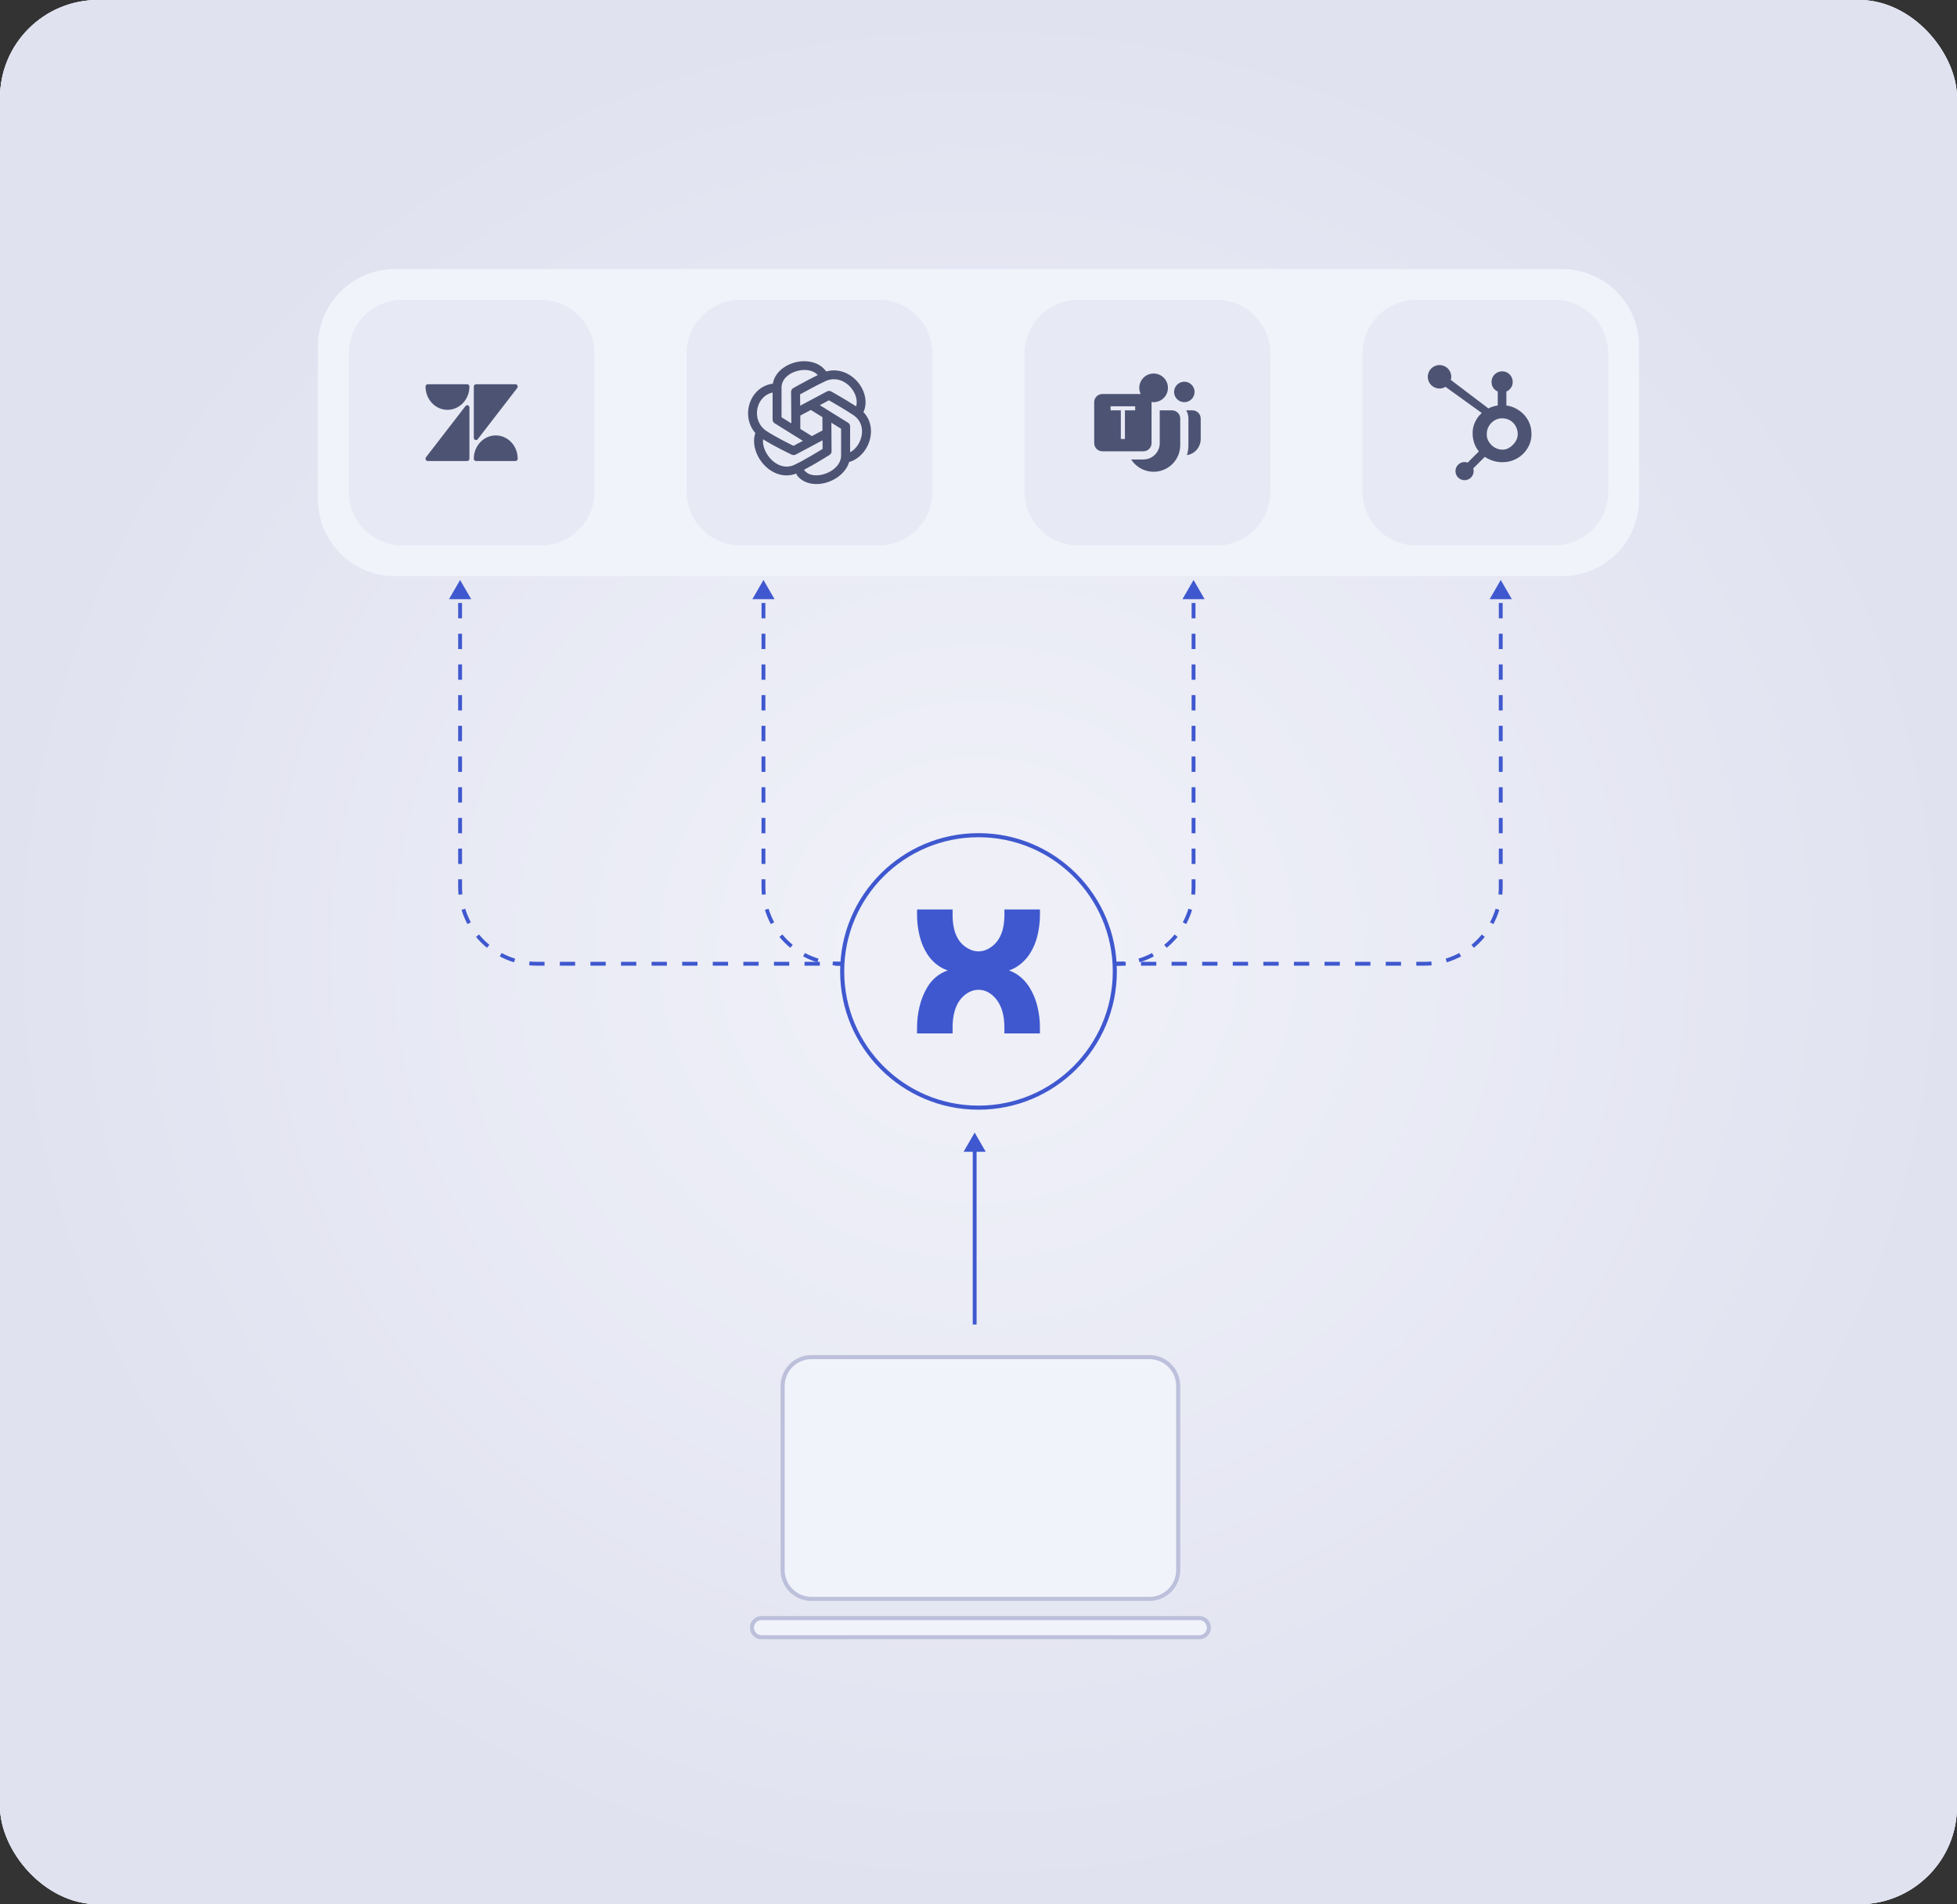 <svg width="480" height="467" viewBox="0 0 480 467" fill="none" xmlns="http://www.w3.org/2000/svg">
<rect x="0" y="0" width="480" height="467" fill="#333333" stroke="none"/>
<rect width="480" height="467" rx="24" fill="url(#paint0_radial_3739_39541)"/>
<rect width="480" height="467" rx="24" fill="#F5F5FA"/>
<rect width="480" height="467" rx="24" fill="url(#paint1_radial_3739_39541)"/>
<g clip-path="url(#clip0_3739_39541)">
<path d="M281.913 332.824H199.029C195.128 332.824 191.965 335.984 191.965 339.883V385.059C191.965 388.958 195.128 392.118 199.029 392.118H281.913C285.814 392.118 288.977 388.958 288.977 385.059V339.883C288.977 335.984 285.814 332.824 281.913 332.824Z" fill="#F1F3FB" stroke="#BCC0DB"/>
<path d="M294.157 396.824H186.785C185.484 396.824 184.43 397.877 184.43 399.177C184.43 400.476 185.484 401.53 186.785 401.53H294.157C295.457 401.53 296.512 400.476 296.512 399.177C296.512 397.877 295.457 396.824 294.157 396.824Z" fill="#F1F3FB" stroke="#BCC0DB"/>
<path d="M239.058 277.765L236.339 282.471H241.777L239.058 277.765ZM239.058 324.823H239.529V282H239.058H238.587V324.823H239.058Z" fill="#3F58CF"/>
<path d="M383.163 66H96.837C86.434 66 78 74.428 78 84.823V122.471C78 132.867 86.434 141.294 96.837 141.294H383.163C393.566 141.294 402 132.867 402 122.471V84.823C402 74.428 393.566 66 383.163 66Z" fill="#F1F3FB"/>
<path d="M132.628 73.529H98.721C91.439 73.529 85.535 79.429 85.535 86.706V120.588C85.535 127.865 91.439 133.765 98.721 133.765H132.628C139.91 133.765 145.814 127.865 145.814 120.588V86.706C145.814 79.429 139.91 73.529 132.628 73.529Z" fill="#E7E9F4"/>
<path d="M114.779 99.403C114.674 99.362 114.561 99.358 114.453 99.389C114.346 99.421 114.251 99.487 114.181 99.579L104.493 112.127C104.429 112.211 104.388 112.312 104.376 112.42C104.364 112.527 104.38 112.635 104.424 112.733C104.468 112.83 104.537 112.913 104.623 112.971C104.709 113.028 104.808 113.059 104.91 113.059H114.598C114.669 113.059 114.739 113.044 114.804 113.016C114.869 112.987 114.929 112.945 114.979 112.892C115.029 112.839 115.068 112.776 115.095 112.707C115.122 112.638 115.136 112.563 115.136 112.488V99.939C115.136 99.822 115.102 99.707 115.038 99.611C114.974 99.515 114.883 99.442 114.779 99.403ZM114.598 94.235H104.91C104.84 94.235 104.77 94.25 104.704 94.279C104.639 94.307 104.58 94.349 104.53 94.402C104.48 94.455 104.44 94.518 104.413 94.587C104.386 94.657 104.372 94.731 104.372 94.806C104.372 96.319 104.939 97.769 105.948 98.839C106.958 99.909 108.327 100.51 109.754 100.51C111.182 100.51 112.551 99.909 113.56 98.839C114.569 97.769 115.136 96.319 115.136 94.806C115.136 94.731 115.122 94.657 115.095 94.587C115.068 94.518 115.029 94.455 114.979 94.402C114.929 94.349 114.869 94.307 114.804 94.279C114.739 94.25 114.669 94.235 114.598 94.235ZM116.57 107.892C116.628 107.914 116.689 107.925 116.751 107.925C116.831 107.925 116.909 107.906 116.981 107.87C117.054 107.834 117.117 107.781 117.168 107.716L126.855 95.167C126.92 95.083 126.96 94.982 126.973 94.875C126.985 94.768 126.968 94.659 126.925 94.561C126.881 94.464 126.812 94.381 126.726 94.324C126.64 94.266 126.54 94.235 126.439 94.235H116.751C116.68 94.235 116.61 94.25 116.545 94.279C116.479 94.307 116.42 94.349 116.37 94.402C116.32 94.455 116.28 94.518 116.253 94.587C116.226 94.657 116.213 94.731 116.213 94.806V107.355C116.213 107.472 116.247 107.587 116.311 107.683C116.375 107.78 116.465 107.852 116.57 107.892ZM121.595 106.784C120.168 106.786 118.8 107.388 117.791 108.457C116.782 109.526 116.214 110.976 116.213 112.488C116.213 112.563 116.226 112.638 116.253 112.707C116.28 112.776 116.32 112.839 116.37 112.892C116.42 112.945 116.479 112.987 116.545 113.016C116.61 113.044 116.68 113.059 116.751 113.059H126.439C126.509 113.059 126.579 113.044 126.645 113.016C126.71 112.987 126.769 112.945 126.819 112.892C126.869 112.839 126.909 112.776 126.936 112.707C126.963 112.638 126.977 112.563 126.977 112.488C126.975 110.976 126.407 109.526 125.399 108.457C124.39 107.388 123.022 106.786 121.595 106.784Z" fill="#4D5373"/>
<path d="M215.512 73.529H181.605C174.322 73.529 168.419 79.429 168.419 86.706V120.588C168.419 127.865 174.322 133.765 181.605 133.765H215.512C222.794 133.765 228.698 127.865 228.698 120.588V86.706C228.698 79.429 222.794 73.529 215.512 73.529Z" fill="#E7E9F4"/>
<path fill-rule="evenodd" clip-rule="evenodd" d="M189.567 94.085C183.797 94.863 181.645 102.063 185.262 106.191C184.398 108.684 185.379 111.841 187.414 114.013C189.406 116.134 192.327 117.291 195.329 116.127C195.351 116.305 195.424 116.484 195.541 116.641C197.255 118.834 200.52 119.198 203.375 118.12C205.652 117.263 207.607 115.527 208.266 113.313C210.199 112.77 211.817 111.277 212.754 109.398C214.064 106.756 214.028 103.406 211.773 101.056C211.846 100.92 211.904 100.784 211.949 100.67C212.703 98.627 212.212 96.256 210.895 94.356C209.145 91.835 205.989 90.163 202.643 91.099C202.57 91.006 202.496 90.92 202.43 90.835C200.732 88.663 197.503 88.121 194.67 88.971C192.144 89.728 190.006 91.563 189.56 94.078L189.567 94.085ZM203.91 103.663L203.961 110.67C203.961 111.034 203.778 111.377 203.456 111.577C203.456 111.577 200.066 113.713 197.189 115.227C197.226 115.263 197.255 115.298 197.291 115.341C198.441 116.813 200.666 116.841 202.585 116.12C204.554 115.377 206.297 113.791 206.297 111.706V105.149L203.895 103.656L203.91 103.663ZM187.158 107.741C186.983 109.377 187.781 111.22 189.04 112.563C190.504 114.12 192.678 115.034 194.89 113.977C197.226 112.87 200.52 110.863 201.764 110.091L201.75 107.977L195.183 111.477C194.868 111.641 194.494 111.656 194.18 111.498C194.18 111.498 189.977 109.513 187.158 107.727V107.741ZM208.002 103.656C208.317 103.856 208.507 104.191 208.507 104.563V110.92C209.481 110.398 210.272 109.506 210.785 108.47C211.868 106.284 211.743 103.399 209.262 101.77C207.168 100.392 204.459 98.82 203.324 98.17L201.076 99.37L207.995 103.663L208.002 103.656ZM189.494 96.27C185.27 97.184 184.178 103.191 188.008 105.713C190.153 107.127 193.396 108.734 194.634 109.334L196.925 108.113L190.006 103.813C189.692 103.62 189.501 103.277 189.501 102.913V96.27H189.494ZM198.879 100.534C198.879 100.534 196.318 101.899 196.295 101.913V105.191L199.121 106.949C199.121 106.949 201.698 105.577 201.735 105.563L201.713 102.299L198.887 100.542L198.879 100.534ZM200.571 91.985C199.37 90.635 197.21 90.463 195.336 91.028C193.403 91.606 191.69 93.013 191.69 95.063V102.334L194.092 103.827L194.033 96.099C194.033 95.713 194.238 95.356 194.582 95.163C194.582 95.163 197.738 93.385 200.571 91.985ZM209.993 99.663C210.367 98.313 209.95 96.806 209.093 95.57C207.695 93.563 205.074 92.228 202.379 93.506C200.117 94.585 197.387 96.077 196.237 96.713L196.259 99.499L202.826 95.999C203.163 95.82 203.573 95.827 203.902 96.013C203.902 96.013 207.285 97.92 210.001 99.663H209.993Z" fill="#4D5373"/>
<path d="M298.395 73.529H264.488C257.206 73.529 251.302 79.429 251.302 86.706V120.588C251.302 127.865 257.206 133.765 264.488 133.765H298.395C305.678 133.765 311.581 127.865 311.581 120.588V86.706C311.581 79.429 305.678 73.529 298.395 73.529Z" fill="#E7E9F4"/>
<path d="M282.948 91.603C282.355 91.603 281.772 91.754 281.253 92.04C280.734 92.326 280.295 92.739 279.978 93.24C279.662 93.74 279.476 94.313 279.44 94.905C279.405 95.496 279.52 96.087 279.774 96.623H270.39C269.28 96.623 268.381 97.521 268.381 98.63V108.67C268.381 109.779 269.28 110.678 270.39 110.678H280.437C281.546 110.678 282.446 109.779 282.446 108.67V98.63C282.446 98.618 282.442 98.606 282.442 98.593C282.61 98.618 282.779 98.63 282.948 98.63C283.41 98.63 283.867 98.54 284.294 98.363C284.721 98.186 285.109 97.928 285.434 97.601C285.761 97.275 286.02 96.888 286.197 96.461C286.373 96.035 286.465 95.578 286.465 95.117C286.465 94.655 286.373 94.198 286.197 93.772C286.02 93.346 285.761 92.959 285.434 92.632C285.109 92.306 284.721 92.047 284.294 91.871C283.867 91.694 283.41 91.603 282.948 91.603ZM290.483 93.611C289.817 93.611 289.178 93.875 288.707 94.346C288.236 94.817 287.972 95.455 287.972 96.121C287.972 96.786 288.236 97.425 288.707 97.895C289.178 98.366 289.817 98.63 290.483 98.63C291.15 98.63 291.788 98.366 292.259 97.895C292.73 97.425 292.995 96.786 292.995 96.121C292.995 95.455 292.73 94.817 292.259 94.346C291.788 93.875 291.15 93.611 290.483 93.611ZM272.399 99.635H274.911H275.916H278.427V100.638H275.916V107.666H274.911V100.638H272.399V99.635ZM284.455 100.638V108.67C284.455 110.888 282.657 112.685 280.437 112.685H277.443C278.608 114.492 280.638 115.697 282.948 115.697C286.555 115.697 289.479 112.776 289.479 109.172V102.646C289.479 101.542 288.575 100.638 287.469 100.638H284.455ZM290.946 100.638C291.288 101.231 291.488 101.913 291.488 102.646V109.172C291.488 110.025 291.368 110.848 291.127 111.621C293.046 111.32 294.502 109.664 294.502 107.666V102.646C294.502 101.542 293.598 100.638 292.493 100.638H290.946Z" fill="#4D5373"/>
<path d="M381.279 73.529H347.372C340.09 73.529 334.186 79.429 334.186 86.706V120.588C334.186 127.865 340.09 133.765 347.372 133.765H381.279C388.562 133.765 394.465 127.865 394.465 120.588V86.706C394.465 79.429 388.562 73.529 381.279 73.529Z" fill="#E7E9F4"/>
<path d="M374.72 102.941C374.094 101.865 373.213 101.003 372.111 100.353C371.289 99.875 370.435 99.571 369.473 99.441V96.022C370.435 95.614 371.032 94.712 371.032 93.659C371.032 92.224 369.88 91.061 368.443 91.061C367.006 91.061 365.834 92.224 365.834 93.659C365.834 94.712 366.396 95.614 367.358 96.022V99.442C366.588 99.553 365.79 99.793 365.062 100.161C363.574 99.032 358.694 95.33 355.84 93.167C355.907 92.924 355.96 92.672 355.96 92.407C355.96 90.818 354.671 89.529 353.079 89.529C351.486 89.529 350.198 90.818 350.198 92.407C350.198 93.997 351.487 95.285 353.08 95.285C353.623 95.285 354.125 95.127 354.559 94.866L355.161 95.322L363.438 101.278C363.001 101.679 362.594 102.136 362.268 102.648C361.607 103.692 361.203 104.84 361.203 106.093V106.355C361.203 107.234 361.37 108.064 361.655 108.844C361.906 109.525 362.273 110.145 362.728 110.705L359.981 113.455C359.582 113.307 359.15 113.276 358.736 113.367C358.32 113.458 357.941 113.666 357.641 113.967C357.433 114.173 357.269 114.418 357.157 114.688C357.045 114.958 356.989 115.248 356.99 115.54C356.99 116.134 357.221 116.693 357.642 117.113C357.848 117.32 358.093 117.484 358.364 117.596C358.634 117.708 358.924 117.765 359.217 117.765C359.51 117.765 359.799 117.708 360.07 117.596C360.341 117.484 360.586 117.32 360.792 117.113C361 116.907 361.164 116.662 361.276 116.392C361.388 116.122 361.445 115.832 361.445 115.54C361.445 115.31 361.409 115.086 361.342 114.873L364.182 112.037C364.571 112.305 364.991 112.531 365.443 112.726C366.335 113.111 367.318 113.346 368.395 113.346H368.592C369.783 113.346 370.906 113.067 371.961 112.495C373.075 111.892 373.945 111.066 374.602 110.012C375.263 108.955 375.628 107.788 375.628 106.503V106.439C375.628 105.175 375.335 104.01 374.72 102.941ZM371.25 108.891C370.48 109.746 369.593 110.273 368.592 110.273H368.427C367.856 110.273 367.296 110.115 366.748 109.828C366.131 109.511 365.661 109.06 365.277 108.489C364.88 107.929 364.665 107.317 364.665 106.668V106.471C364.665 105.833 364.787 105.228 365.096 104.657C365.427 104.033 365.873 103.547 366.466 103.161C367.049 102.778 367.67 102.59 368.363 102.59H368.427C369.056 102.59 369.65 102.713 370.211 103C370.783 103.306 371.25 103.724 371.613 104.273C371.964 104.823 372.173 105.416 372.241 106.062C372.251 106.196 372.257 106.334 372.257 106.465C372.257 107.342 371.922 108.153 371.25 108.891Z" fill="#4D5373"/>
<path d="M112.849 142.235L110.13 146.941H115.568L112.849 142.235ZM368.093 142.235L365.374 146.941H370.812L368.093 142.235ZM112.849 147.882H112.378V151.647H112.849H113.32V147.882H112.849ZM112.849 155.412H112.378V159.177H112.849H113.32V155.412H112.849ZM112.849 162.941H112.378V166.706H112.849H113.32V162.941H112.849ZM112.849 170.471H112.378V174.235H112.849H113.32V170.471H112.849ZM112.849 178H112.378V181.765H112.849H113.32V178H112.849ZM112.849 185.529H112.378V189.294H112.849H113.32V185.529H112.849ZM112.849 193.059H112.378V196.824H112.849H113.32V193.059H112.849ZM112.849 200.588H112.378V204.353H112.849H113.32V200.588H112.849ZM112.849 208.118H112.378V211.882H112.849H113.32V208.118H112.849ZM112.849 215.647H112.378V217.529H112.849H113.32V215.647H112.849ZM112.849 217.529H112.378C112.378 218.168 112.409 218.798 112.47 219.421L112.938 219.375L113.407 219.33C113.349 218.738 113.32 218.137 113.32 217.529H112.849ZM113.655 222.996L113.205 223.132C113.575 224.352 114.062 225.522 114.655 226.627L115.07 226.405L115.485 226.183C114.922 225.131 114.458 224.02 114.106 222.859L113.655 222.996ZM117.124 229.471L116.76 229.769C117.563 230.746 118.46 231.642 119.437 232.444L119.736 232.081L120.035 231.717C119.105 230.954 118.252 230.102 117.488 229.173L117.124 229.471ZM122.805 234.134L122.582 234.549C123.688 235.141 124.858 235.627 126.08 235.997L126.216 235.547L126.353 235.097C125.191 234.745 124.079 234.281 123.027 233.719L122.805 234.134ZM129.839 236.264L129.793 236.732C130.416 236.793 131.048 236.824 131.686 236.824V236.353V235.882C131.078 235.882 130.477 235.853 129.885 235.795L129.839 236.264ZM131.686 236.353V236.824H133.562V236.353V235.882H131.686V236.353ZM137.313 236.353V236.824H141.064V236.353V235.882H137.313V236.353ZM144.815 236.353V236.824H148.566V236.353V235.882H144.815V236.353ZM152.318 236.353V236.824H156.069V236.353V235.882H152.318V236.353ZM159.82 236.353V236.824H163.571V236.353V235.882H159.82V236.353ZM167.322 236.353V236.824H171.074V236.353V235.882H167.322V236.353ZM174.825 236.353V236.824H178.576V236.353V235.882H174.825V236.353ZM182.327 236.353V236.824H186.078V236.353V235.882H182.327V236.353ZM189.83 236.353V236.824H193.581V236.353V235.882H189.83V236.353ZM197.332 236.353V236.824H201.083V236.353V235.882H197.332V236.353ZM204.835 236.353V236.824H208.586V236.353V235.882H204.835V236.353ZM212.337 236.353V236.824H216.088V236.353V235.882H212.337V236.353ZM219.839 236.353V236.824H223.591V236.353V235.882H219.839V236.353ZM227.341 236.353V236.824H231.093V236.353V235.882H227.341V236.353ZM234.844 236.353V236.824H238.596V236.353V235.882H234.844V236.353ZM242.346 236.353V236.824H246.098V236.353V235.882H242.346V236.353ZM249.849 236.353V236.824H253.6V236.353V235.882H249.849V236.353ZM257.351 236.353V236.824H261.102V236.353V235.882H257.351V236.353ZM264.854 236.353V236.824H268.605V236.353V235.882H264.854V236.353ZM272.356 236.353V236.824H276.107V236.353V235.882H272.356V236.353ZM279.859 236.353V236.824H283.61V236.353V235.882H279.859V236.353ZM287.361 236.353V236.824H291.112V236.353V235.882H287.361V236.353ZM294.863 236.353V236.824H298.615V236.353V235.882H294.863V236.353ZM302.365 236.353V236.824H306.117V236.353V235.882H302.365V236.353ZM309.868 236.353V236.824H313.62V236.353V235.882H309.868V236.353ZM317.371 236.353V236.824H321.122V236.353V235.882H317.371V236.353ZM324.873 236.353V236.824H328.624V236.353V235.882H324.873V236.353ZM332.376 236.353V236.824H336.126V236.353V235.882H332.376V236.353ZM339.878 236.353V236.824H343.629V236.353V235.882H339.878V236.353ZM347.381 236.353V236.824H349.256V236.353V235.882H347.381V236.353ZM349.256 236.353V236.824C349.894 236.824 350.525 236.793 351.149 236.732L351.103 236.264L351.058 235.795C350.465 235.853 349.863 235.882 349.256 235.882V236.353ZM354.726 235.547L354.863 235.997C356.083 235.627 357.254 235.141 358.36 234.549L358.138 234.134L357.915 233.719C356.863 234.281 355.751 234.745 354.59 235.097L354.726 235.547ZM361.206 232.081L361.505 232.444C362.482 231.642 363.379 230.746 364.181 229.769L363.818 229.471L363.453 229.173C362.691 230.102 361.837 230.954 360.908 231.717L361.206 232.081ZM365.872 226.405L366.288 226.627C366.88 225.522 367.367 224.352 367.737 223.132L367.287 222.996L366.836 222.859C366.484 224.02 366.02 225.131 365.457 226.183L365.872 226.405ZM368.004 219.375L368.473 219.421C368.533 218.798 368.564 218.168 368.564 217.529H368.093H367.622C367.622 218.137 367.593 218.738 367.535 219.33L368.004 219.375ZM368.093 217.529H368.564V215.647H368.093H367.622V217.529H368.093ZM368.093 211.882H368.564V208.118H368.093H367.622V211.882H368.093ZM368.093 204.353H368.564V200.588H368.093H367.622V204.353H368.093ZM368.093 196.824H368.564V193.059H368.093H367.622V196.824H368.093ZM368.093 189.294H368.564V185.529H368.093H367.622V189.294H368.093ZM368.093 181.765H368.564V178H368.093H367.622V181.765H368.093ZM368.093 174.235H368.564V170.471H368.093H367.622V174.235H368.093ZM368.093 166.706H368.564V162.941H368.093H367.622V166.706H368.093ZM368.093 159.177H368.564V155.412H368.093H367.622V159.177H368.093ZM368.093 151.647H368.564V147.882H368.093H367.622V151.647H368.093Z" fill="#3F58CF"/>
<path d="M292.744 142.235L295.463 146.941H290.025L292.744 142.235ZM187.256 142.235L189.975 146.941H184.537L187.256 142.235ZM292.744 147.882H293.215V151.647H292.744H292.273V147.882H292.744ZM292.744 155.412H293.215V159.177H292.744H292.273V155.412H292.744ZM292.744 162.941H293.215V166.706H292.744H292.273V162.941H292.744ZM292.744 170.471H293.215V174.235H292.744H292.273V170.471H292.744ZM292.744 178H293.215V181.765H292.744H292.273V178H292.744ZM292.744 185.529H293.215V189.294H292.744H292.273V185.529H292.744ZM292.744 193.059H293.215V196.824H292.744H292.273V193.059H292.744ZM292.744 200.588H293.215V204.353H292.744H292.273V200.588H292.744ZM292.744 208.118H293.215V211.882H292.744H292.273V208.118H292.744ZM292.744 215.647H293.215V217.529H292.744H292.273V215.647H292.744ZM292.744 217.529H293.215C293.215 218.168 293.184 218.798 293.124 219.421L292.655 219.375L292.186 219.33C292.244 218.738 292.273 218.137 292.273 217.529H292.744ZM291.938 222.996L292.388 223.132C292.018 224.352 291.531 225.522 290.939 226.627L290.523 226.405L290.108 226.183C290.671 225.131 291.135 224.02 291.487 222.859L291.938 222.996ZM288.469 229.471L288.833 229.769C288.03 230.746 287.133 231.642 286.156 232.444L285.857 232.081L285.559 231.717C286.488 230.954 287.342 230.102 288.105 229.173L288.469 229.471ZM282.789 234.134L283.011 234.549C281.905 235.141 280.734 235.627 279.514 235.997L279.377 235.547L279.241 235.097C280.402 234.745 281.514 234.281 282.566 233.719L282.789 234.134ZM275.754 236.264L275.8 236.732C275.177 236.793 274.546 236.824 273.907 236.824V236.353V235.882C274.514 235.882 275.116 235.853 275.709 235.795L275.754 236.264ZM273.907 236.353V236.824H272.023V236.353V235.882H273.907V236.353ZM268.256 236.353V236.824H264.488V236.353V235.882H268.256V236.353ZM260.721 236.353V236.824H256.953V236.353V235.882H260.721V236.353ZM253.186 236.353V236.824H249.419V236.353V235.882H253.186V236.353ZM245.651 236.353V236.824H241.884V236.353V235.882H245.651V236.353ZM238.116 236.353V236.824H234.349V236.353V235.882H238.116V236.353ZM230.581 236.353V236.824H226.814V236.353V235.882H230.581V236.353ZM223.046 236.353V236.824H219.279V236.353V235.882H223.046V236.353ZM215.512 236.353V236.824H211.744V236.353V235.882H215.512V236.353ZM207.977 236.353V236.824H206.093V236.353V235.882H207.977V236.353ZM206.093 236.353V236.824C205.454 236.824 204.823 236.793 204.2 236.732L204.246 236.264L204.291 235.795C204.884 235.853 205.485 235.882 206.093 235.882V236.353ZM200.623 235.547L200.486 235.997C199.265 235.627 198.095 235.141 196.989 234.549L197.211 234.134L197.434 233.719C198.486 234.281 199.598 234.745 200.759 235.097L200.623 235.547ZM194.143 232.081L193.844 232.444C192.866 231.642 191.97 230.746 191.167 229.769L191.531 229.471L191.895 229.173C192.658 230.102 193.512 230.954 194.441 231.717L194.143 232.081ZM189.477 226.405L189.061 226.627C188.469 225.522 187.982 224.352 187.612 223.132L188.062 222.996L188.513 222.859C188.864 224.02 189.329 225.131 189.892 226.183L189.477 226.405ZM187.345 219.375L186.876 219.421C186.816 218.798 186.785 218.168 186.785 217.529H187.256H187.727C187.727 218.137 187.756 218.738 187.814 219.33L187.345 219.375ZM187.256 217.529H186.785V215.647H187.256H187.727V217.529H187.256ZM187.256 211.882H186.785V208.118H187.256H187.727V211.882H187.256ZM187.256 204.353H186.785V200.588H187.256H187.727V204.353H187.256ZM187.256 196.824H186.785V193.059H187.256H187.727V196.824H187.256ZM187.256 189.294H186.785V185.529H187.256H187.727V189.294H187.256ZM187.256 181.765H186.785V178H187.256H187.727V181.765H187.256ZM187.256 174.235H186.785V170.471H187.256H187.727V174.235H187.256ZM187.256 166.706H186.785V162.941H187.256H187.727V166.706H187.256ZM187.256 159.177H186.785V155.412H187.256H187.727V159.177H187.256ZM187.256 151.647H186.785V147.882H187.256H187.727V151.647H187.256Z" fill="#3F58CF"/>
<path d="M273.436 238.235C273.436 219.783 258.466 204.824 240 204.824C221.534 204.824 206.564 219.783 206.564 238.235C206.564 256.688 221.534 271.647 240 271.647C258.466 271.647 273.436 256.688 273.436 238.235Z" fill="#EEEFF7"/>
<path d="M273.436 238.235C273.436 219.783 258.466 204.824 240 204.824C221.534 204.824 206.564 219.783 206.564 238.235C206.564 256.688 221.534 271.647 240 271.647C258.466 271.647 273.436 256.688 273.436 238.235Z" stroke="#3F58CF"/>
<path d="M252.519 234C253.4 232.67 254.044 231.164 254.454 229.485C254.862 227.805 255.069 226.106 255.069 224.389V223.037H246.354V224.389C246.354 226.396 246.035 228.083 245.401 229.456C244.767 230.829 243.827 231.871 242.577 232.588C242.382 232.699 242.179 232.803 241.972 232.897C240.728 233.459 239.288 233.459 238.036 232.909C237.815 232.81 237.597 232.704 237.39 232.585C236.121 231.869 235.181 230.826 234.566 229.453C233.954 228.083 233.645 226.393 233.645 224.386V223.035H224.93V224.386C224.93 226.106 225.135 227.805 225.542 229.482C225.95 231.162 226.587 232.667 227.445 233.997C228.304 235.329 229.409 236.403 230.758 237.221C231.284 237.54 231.849 237.793 232.454 237.989C231.839 238.193 231.265 238.459 230.727 238.787C229.355 239.626 228.251 240.751 227.414 242.165C226.575 243.576 225.95 245.133 225.542 246.832C225.133 248.531 224.93 250.242 224.93 251.959V253.434H233.645V251.959C233.645 249.954 233.951 248.233 234.566 246.801C235.181 245.367 236.121 244.262 237.39 243.485C237.419 243.468 237.446 243.451 237.475 243.434C239.047 242.501 241.036 242.498 242.584 243.471C242.592 243.476 242.599 243.48 242.606 243.485C243.833 244.264 244.765 245.369 245.399 246.801C246.033 248.233 246.351 249.954 246.351 251.959V253.434H255.066V251.959C255.066 250.239 254.862 248.531 254.451 246.832C254.041 245.133 253.397 243.576 252.517 242.165C251.637 240.754 250.523 239.626 249.173 238.787C248.647 238.461 248.083 238.196 247.482 237.99C248.083 237.795 248.647 237.542 249.173 237.221C250.523 236.403 251.637 235.327 252.517 233.997L252.519 234Z" fill="#3F58CF"/>
</g>
<defs>
<radialGradient id="paint0_radial_3739_39541" cx="0" cy="0" r="1" gradientUnits="userSpaceOnUse" gradientTransform="translate(240 233.5) rotate(-90) scale(233.5 240)">
<stop stop-color="#F8F9FC"/>
<stop offset="1" stop-color="#E4E6F1"/>
</radialGradient>
<radialGradient id="paint1_radial_3739_39541" cx="0" cy="0" r="1" gradientUnits="userSpaceOnUse" gradientTransform="translate(240 233.5) rotate(-90) scale(233.5 240)">
<stop stop-color="#F1F2F9"/>
<stop offset="1" stop-color="#E0E2F0"/>
</radialGradient>
<clipPath id="clip0_3739_39541">
<rect width="324" height="336" fill="white" transform="translate(78 66)"/>
</clipPath>
</defs>
</svg>

